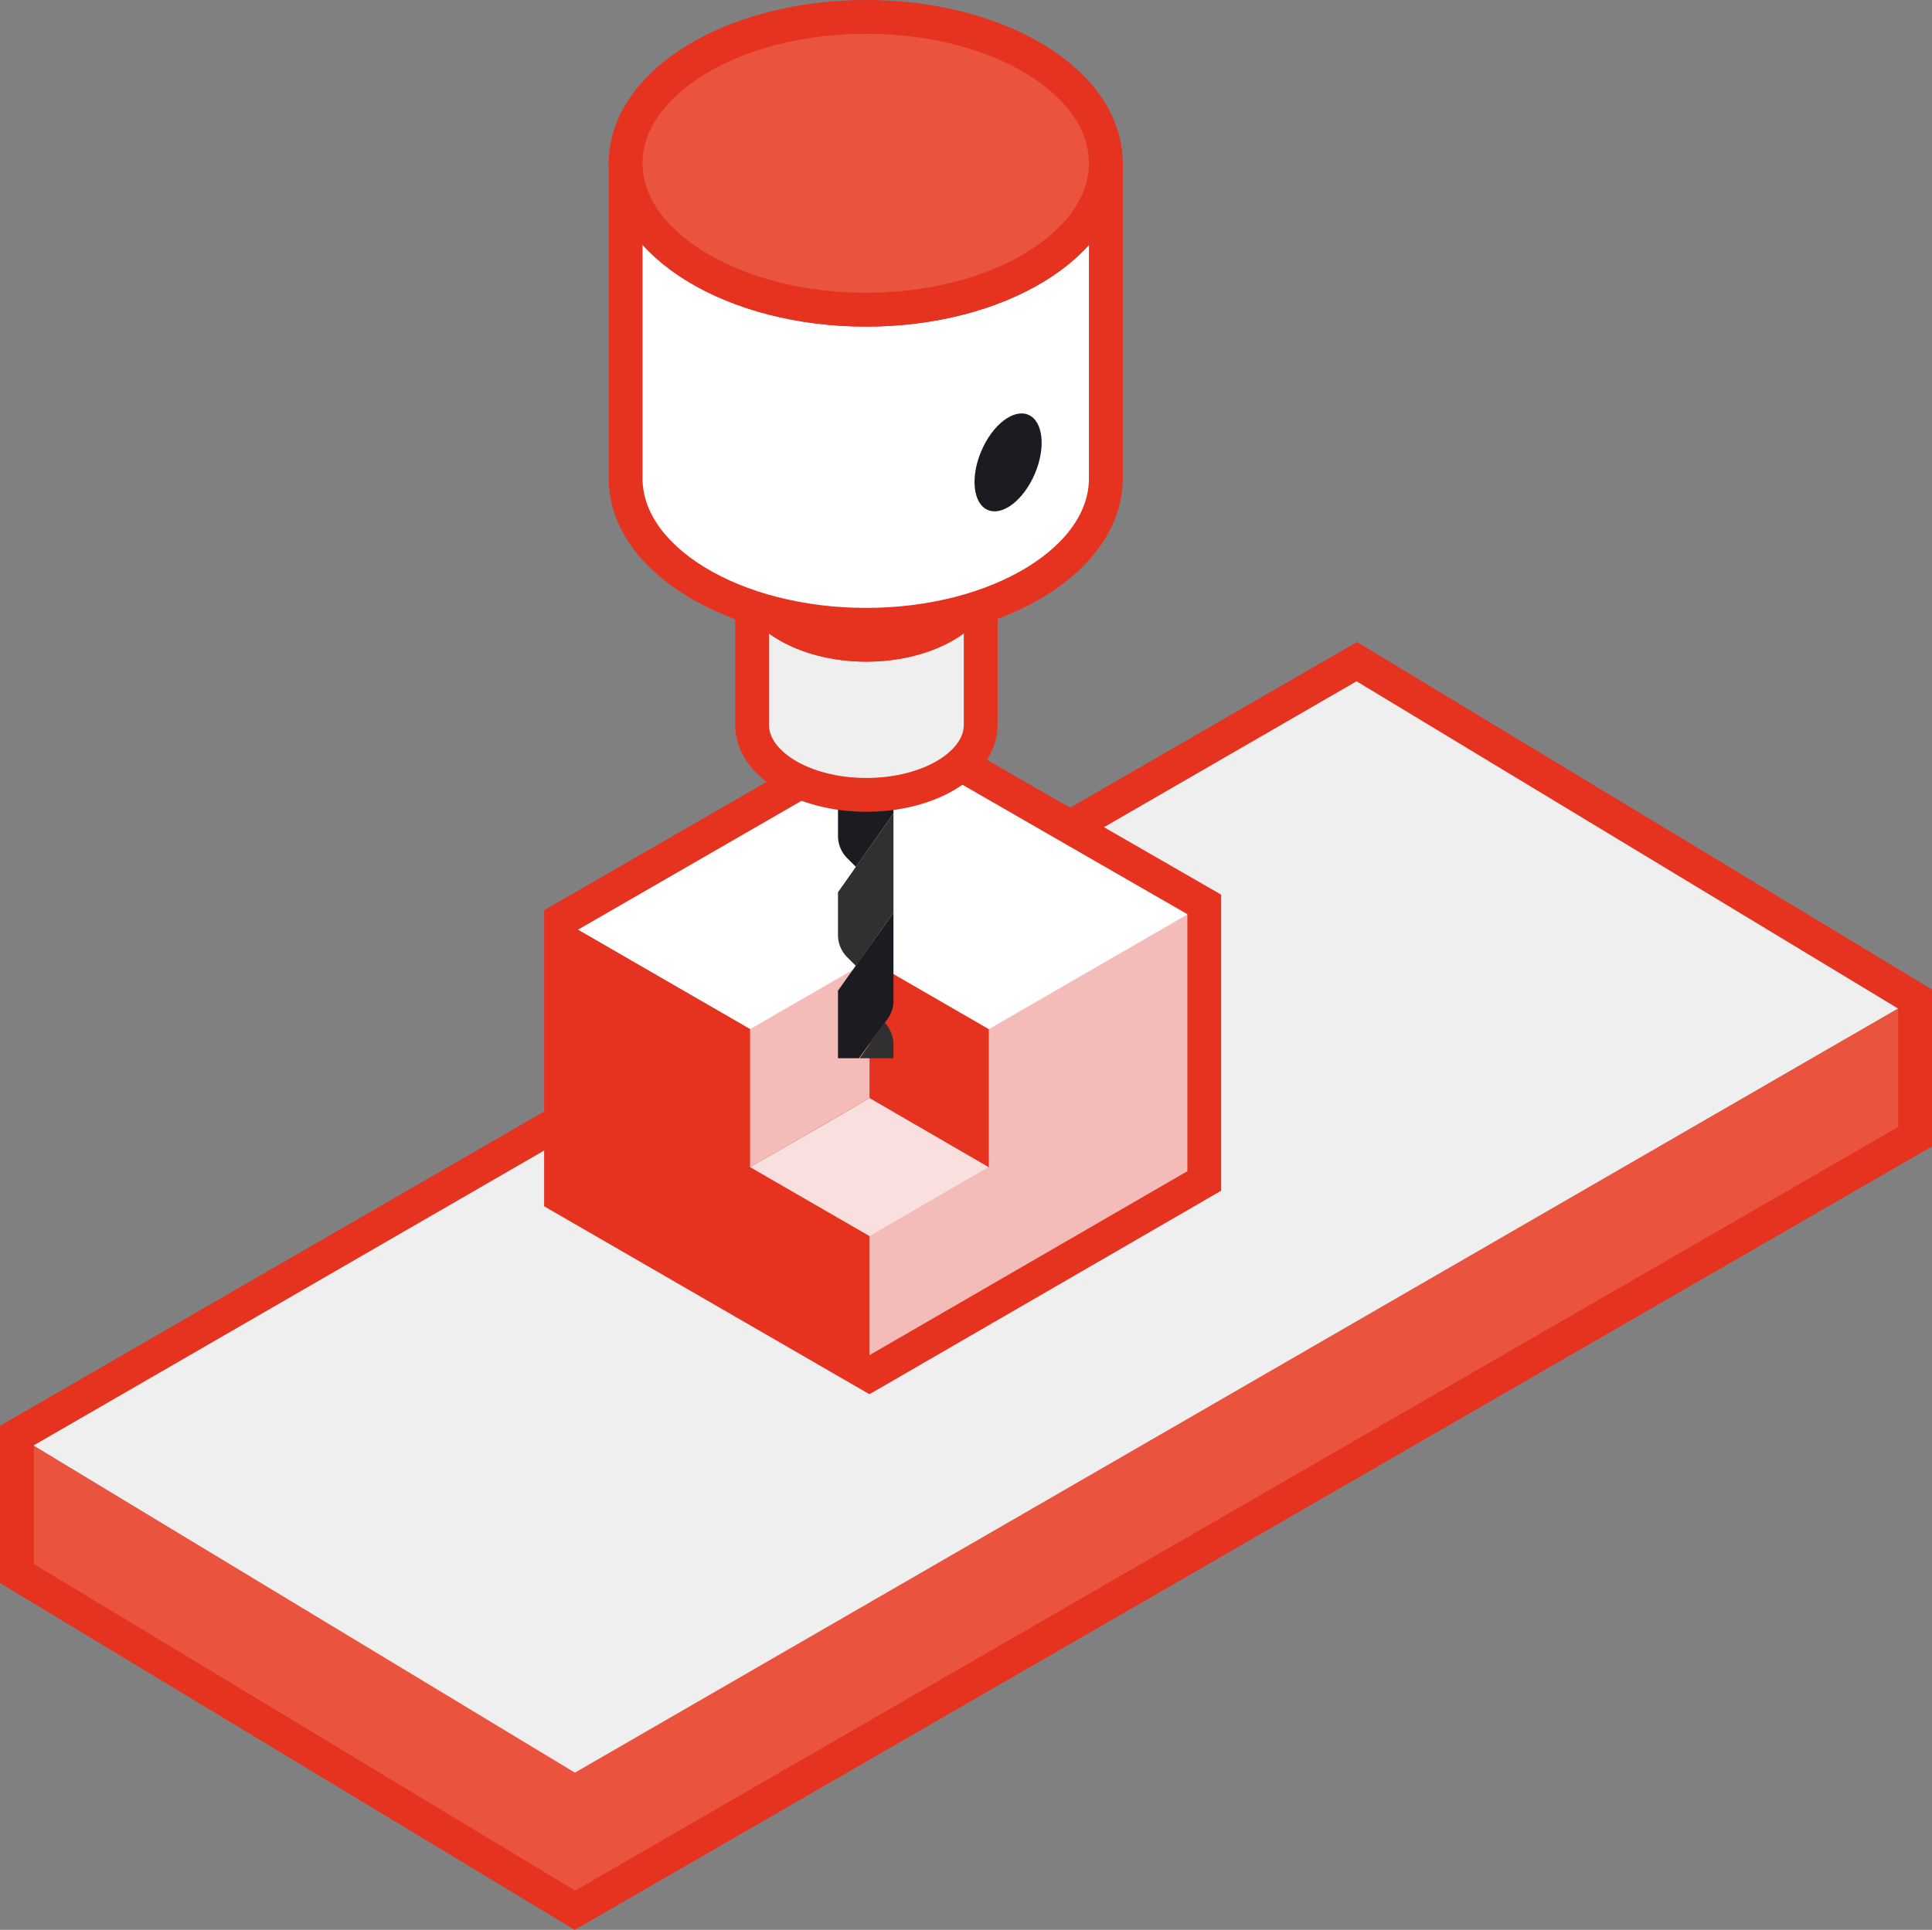 <svg xmlns="http://www.w3.org/2000/svg" viewBox="0 0 57.13 57.08"><rect x="0" y="0" width="57.13" height="57.08" fill="#808080" stroke="none"/><defs><style>.cls-1{fill:#efefef;}.cls-2{fill:#ea543f;}.cls-3{fill:none;stroke:#e53320;stroke-miterlimit:10;}.cls-4{fill:#fff;}.cls-5{fill:#e53320;}.cls-6{fill:#f4bcb8;}.cls-7{fill:#f9dfde;}.cls-8{fill:#1b1c21;}.cls-9{fill:#303030;}</style></defs><g id="Layer_2" data-name="Layer 2"><g id="Layer_1-2" data-name="Layer 1"><path class="cls-1" d="M.5,42.46l16.5,10L56.63,29.54l-16.51-10Z"></path><path class="cls-2" d="M.5,42.46v4.07L17,56.5,56.63,33.62V29.54L17,52.43Z"></path><polygon class="cls-3" points="56.63 29.55 56.63 33.62 17 56.5 0.5 46.54 0.5 42.46 40.12 19.57 56.63 29.55"></polygon><polygon class="cls-4" points="35.61 26.76 30.86 29.51 25.71 32.48 21.35 29.96 16.59 27.21 26.5 21.5 35.61 26.76"></polygon><polygon class="cls-5" points="25.71 32.48 25.71 40.66 16.59 35.39 16.59 27.21 25.71 32.48"></polygon><polygon class="cls-6" points="35.61 26.76 35.61 34.94 25.71 40.66 25.71 32.48 35.61 26.76"></polygon><polygon class="cls-5" points="29.24 30.44 29.24 34.53 26.73 33.07 25.71 32.48 25.71 28.4 29.24 30.44"></polygon><polygon class="cls-7" points="29.23 34.52 25.71 36.56 22.18 34.52 24.63 33.11 25.71 32.48 26.5 32.94 29.23 34.52"></polygon><polygon class="cls-6" points="25.71 28.4 25.71 32.48 24.31 33.29 22.18 34.52 22.18 30.44 25.71 28.4"></polygon><polygon class="cls-3" points="35.61 26.75 35.61 34.93 25.71 40.66 16.59 35.39 16.59 27.21 26.49 21.5 35.61 26.75"></polygon><path class="cls-8" d="M26.42,21.16v2.9l-1.11,1.58-.26-.26a.93.93,0,0,1-.27-.65V23.5Z"></path><path class="cls-8" d="M26.42,27v2.6a.9.9,0,0,1-.17.53L25.4,31.3h-.62v-2Z"></path><polygon class="cls-9" points="26.42 21.16 24.78 23.5 24.78 21.16 26.42 21.16"></polygon><path class="cls-9" d="M26.42,24.06V27l-1.11,1.57-.26-.26a.93.93,0,0,1-.27-.65V26.39Z"></path><path class="cls-9" d="M26.42,30.91v.39h-1l.74-1.06h0A1,1,0,0,1,26.42,30.91Z"></path><path class="cls-1" d="M29,17c0,1.14-1.51,2.07-3.38,2.07s-3.38-.93-3.38-2.07,1.51-2.06,3.38-2.06S29,15.84,29,17Z"></path><path class="cls-1" d="M29,17v4.44c0,1.15-1.51,2.07-3.38,2.07s-3.38-.92-3.38-2.07V17c0,1.14,1.51,2.07,3.38,2.07S29,18.12,29,17Z"></path><path class="cls-3" d="M29,17c0,1.14-1.51,2.07-3.38,2.07s-3.38-.93-3.38-2.07,1.51-2.06,3.38-2.06S29,15.84,29,17Z"></path><path class="cls-3" d="M29,17v4.44c0,1.15-1.51,2.07-3.38,2.07s-3.38-.92-3.38-2.07V17c0,1.14,1.51,2.07,3.38,2.07S29,18.12,29,17Z"></path><path class="cls-4" d="M32.7,4.83v9.32c0,2.4-3.19,4.33-7.09,4.33s-7.11-1.93-7.11-4.33V4.83c0,2.39,3.18,4.33,7.11,4.33S32.7,7.22,32.7,4.83Z"></path><ellipse class="cls-8" cx="29.81" cy="13.68" rx="1.53" ry="0.86" transform="translate(5.55 35.75) rotate(-66.95)"></ellipse><path class="cls-3" d="M32.7,4.83v9.32c0,2.4-3.19,4.33-7.09,4.33s-7.11-1.93-7.11-4.33V4.83c0,2.39,3.18,4.33,7.11,4.33S32.7,7.22,32.7,4.83Z"></path><path class="cls-2" d="M32.7,4.83c0,2.39-3.19,4.33-7.09,4.33S18.5,7.22,18.5,4.83,21.68.5,25.61.5,32.7,2.43,32.7,4.83Z"></path><path class="cls-3" d="M32.7,4.83c0,2.39-3.19,4.33-7.09,4.33S18.5,7.22,18.5,4.83,21.68.5,25.61.5,32.7,2.43,32.7,4.83Z"></path></g></g></svg>